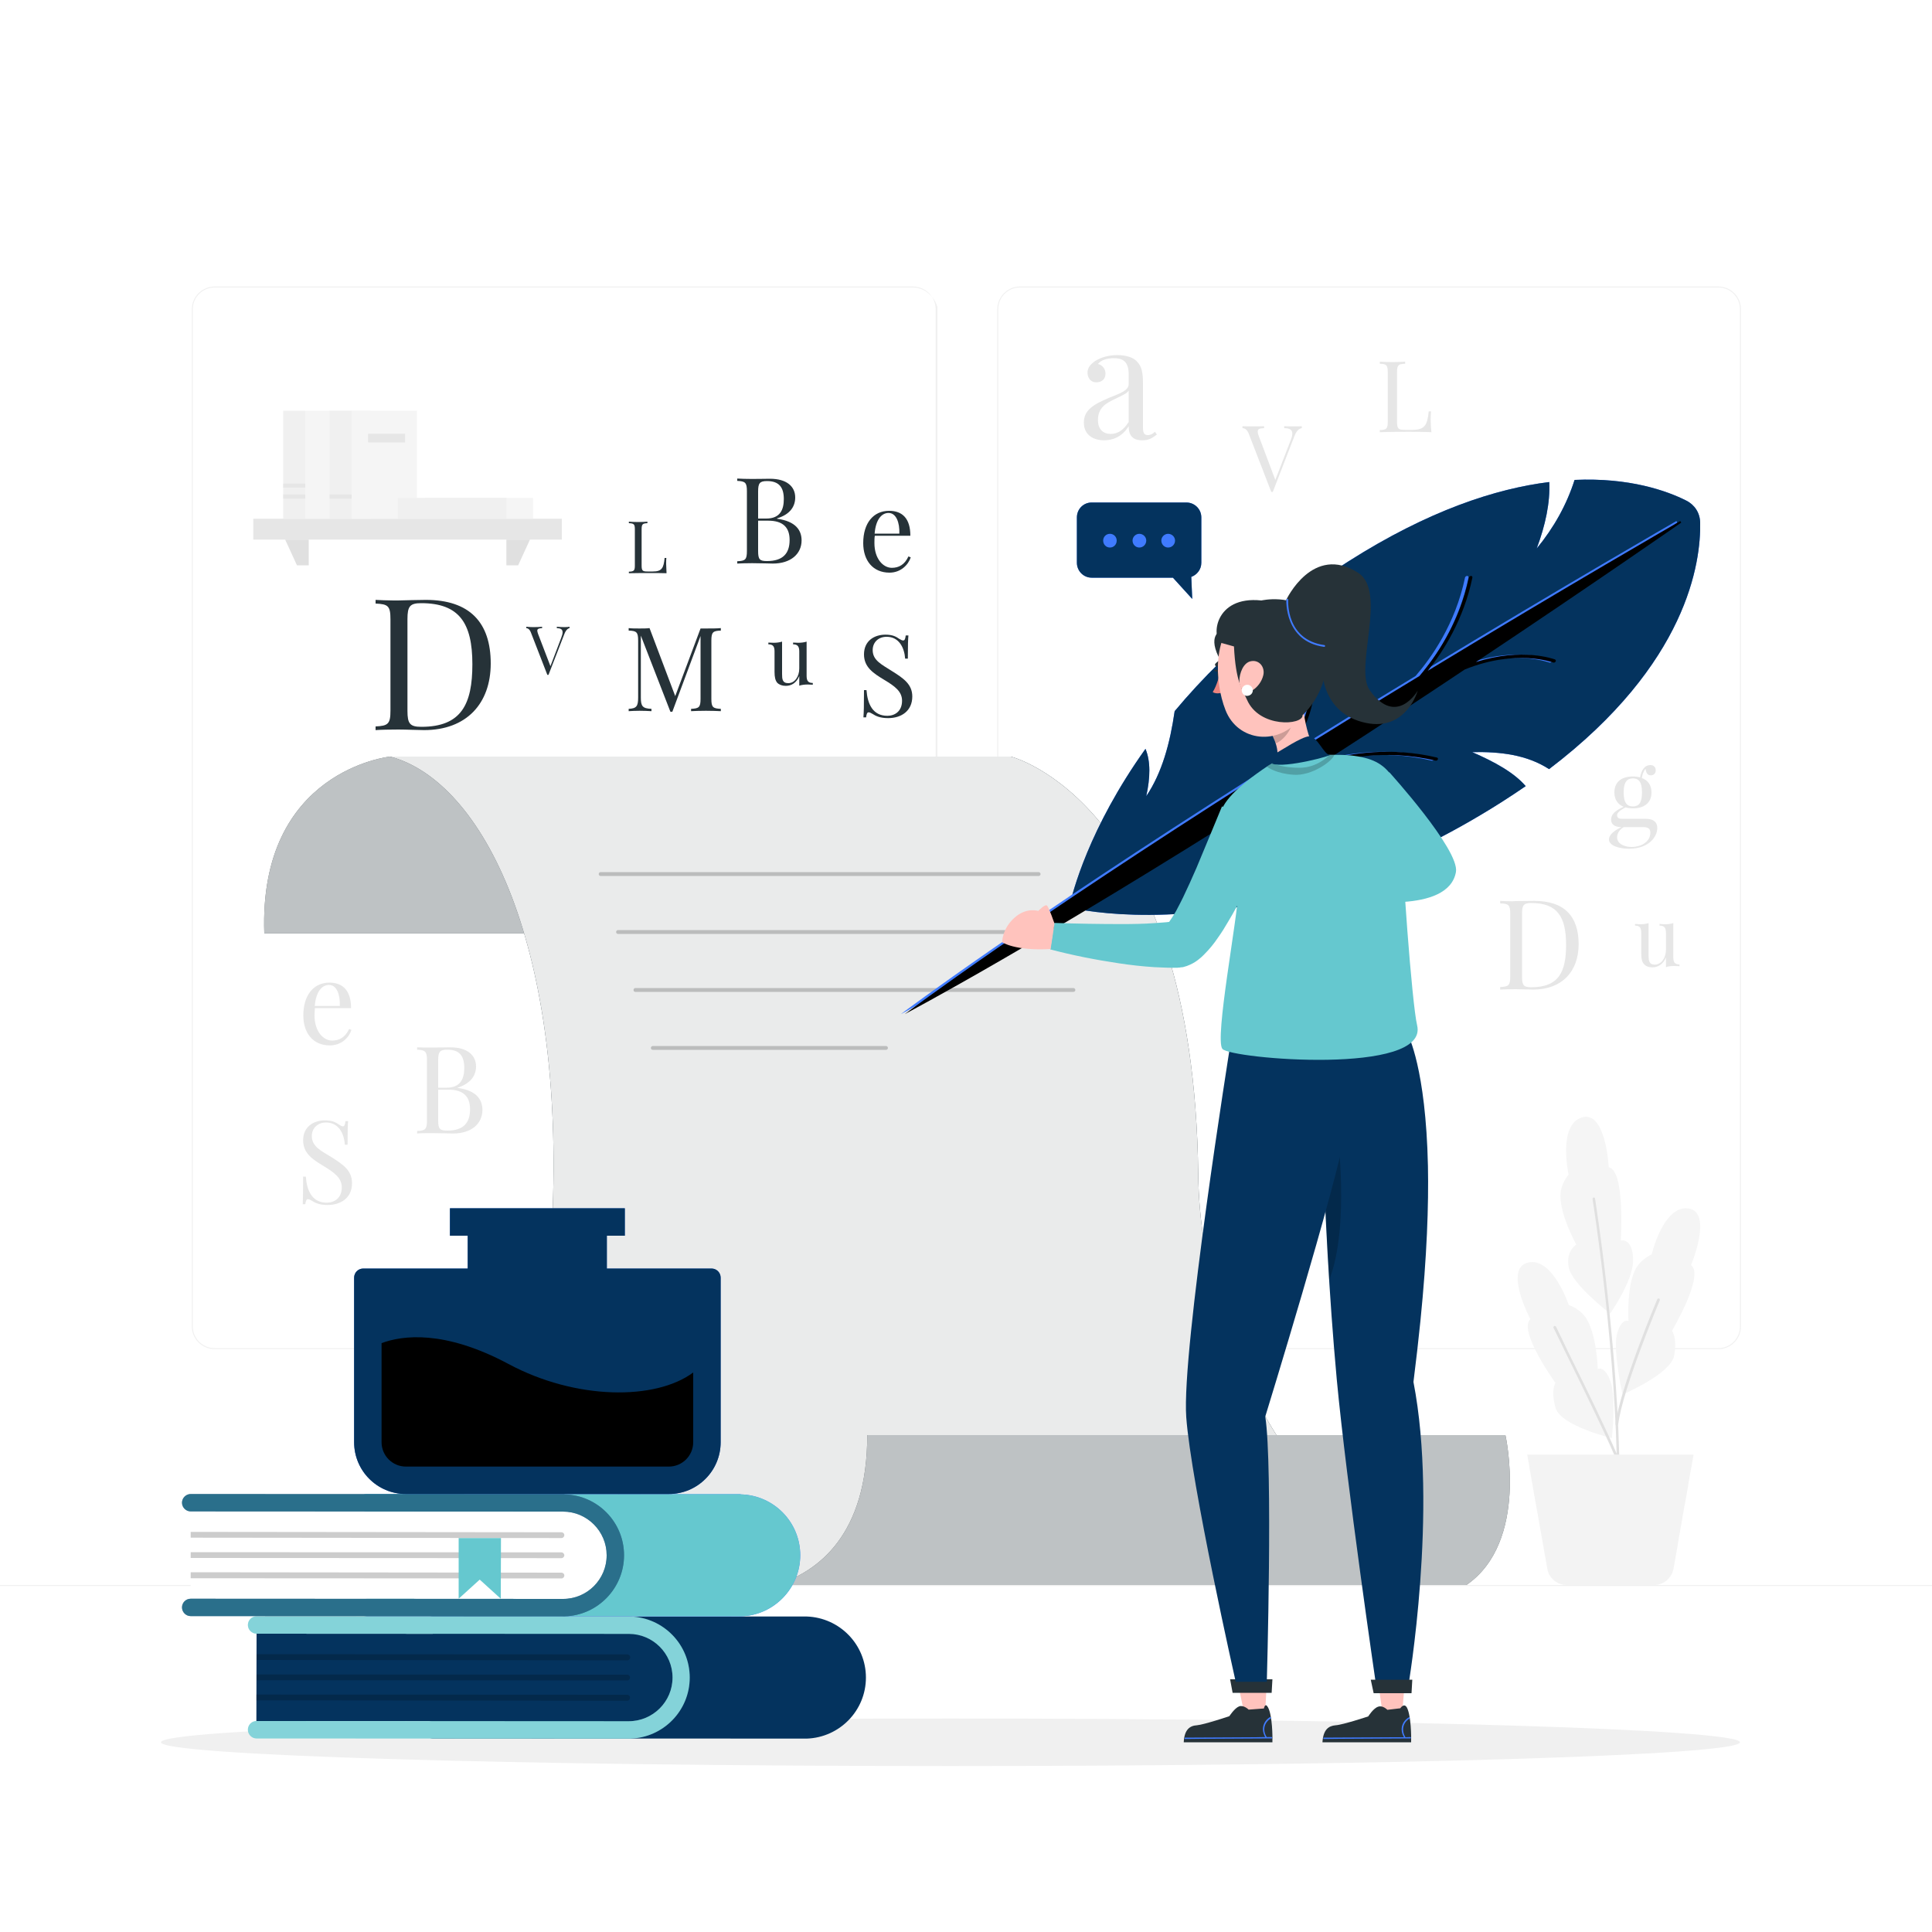 <svg xmlns="http://www.w3.org/2000/svg" viewBox="0 0 1000 1000" width="1000" height="1000"><style>.a{fill:#f0f0f0}.b{fill:#e6e6e6}.c{fill:#e0e0e0}.d{fill:#f5f5f5}.e{fill:#407bff}.f{opacity:.9;fill:#fff}.g{fill:#263238}.h{opacity:.7;fill:#fff}.i{fill:#fff}.j{opacity:.2}.k{fill:#04335e}.l{fill:#65c8cf}.m{fill:#275ebf}.n{opacity:.1;fill:#04335e}.o{fill:#ffc3bd}.p{fill:#ed847e}</style><path fill-rule="evenodd" class="a" d="m889.4 698.3h-361.5c-6.4 0-11.7-5.3-11.7-11.7v-526.6c0-6.4 5.3-11.7 11.7-11.7h361.5c6.5 0 11.7 5.3 11.7 11.7v526.6c0 6.4-5.2 11.7-11.7 11.7zm-361.5-549.5c-6.2 0-11.2 5-11.2 11.2v526.6c0 6.2 5 11.2 11.2 11.2h361.5c6.2 0 11.2-5 11.2-11.2v-526.6c0-6.2-5-11.2-11.2-11.2z"></path><path fill-rule="evenodd" class="a" d="m472.6 698.3h-361.5c-6.5 0-11.8-5.3-11.8-11.7v-526.6c0-6.4 5.3-11.7 11.8-11.7h361.5c4.1 0 7.8 2.2 9.9 5.5-2.4-2.9-5.9-5-9.9-5h-361.5c-6.2 0-11.3 5-11.3 11.2v526.6c0 6.2 5.1 11.2 11.3 11.2h361.5c4.8 0 8.9-3.1 11.2-7.9-1.4 4.8-5.9 8.4-11.2 8.4zm11.7-538.3v526.6q0 1.7-0.5 3.3 1-2.1 1.4-4.4v-526.6c-0.5-1.8-1.4-3.6-2.7-5.1 1.1 1.8 1.8 3.9 1.8 6.2z"></path><path class="a" d="m1000 820.9h-1000v-0.5h1000z"></path><path fill-rule="evenodd" class="b" d="m851.7 423.8c3.3 0 6.1 1.1 6.1 4.8 0 4.6-4.5 10.7-14.6 10.7-5.2 0-10.4-1.6-10.4-4.8 0-2.6 3.2-4.9 6.5-6.4h-0.2c-1.8 0-5.2-0.5-5.2-3.9 0-2.3 1.5-4.4 6.5-6.6-2.9-1.2-4.8-3.6-4.8-7.4 0-5.8 4.1-8.3 9.6-8.3q2 0 3.7 0.5c0.3-2 1-3.6 1.8-4.6 0.8-1.1 2-1.8 3.6-1.8 1.8 0 2.7 1.2 2.7 2.8 0 1.4-1 2.5-2.5 2.5-1.9 0-2.4-1.3-2.8-3.3q-0.7 0.7-1.4 2.5c-0.1 0.6-0.4 1.3-0.5 2.2 3 1.1 5 3.5 5 7.5 0 5.7-4.2 8.2-9.6 8.2q-2.1 0-3.9-0.5c-2.3 1.3-4.3 2.5-4.3 4.1 0 1.2 0.7 1.8 2.5 1.8zm2.5 7.2c0-1.9-0.8-2.9-4-2.9h-9.7c-2.3 1.2-3.5 3.4-3.5 5.3 0 3.5 4.1 5 7.6 5 4.4 0 9.6-2.4 9.6-7.4zm-13.8-20.8c0 5.5 1.9 7.2 4.8 7.2 2.9 0 4.7-1.7 4.7-7.2 0-5.6-1.8-7.3-4.7-7.3-2.9 0-4.8 1.7-4.8 7.3z"></path><path class="b" d="m866.1 495.5c0 2.5 0.7 3.7 3.2 3.7v0.9q-1.4-0.1-2.6-0.1c-1.7 0-3.2 0.1-4.4 0.6v-5c-1.5 3.6-4.3 5.1-7 5.1-2 0-3.4-0.6-4.4-1.7-1-1.1-1.4-2.8-1.4-5.5v-10.6c0-2.6-0.7-3.8-3.2-3.8v-0.9q1.3 0.2 2.6 0.2c1.7 0 3.2-0.2 4.4-0.6v16.6c0 2.7 0.2 4.9 3.2 4.9 3.3 0 5.8-3.4 5.8-7.7v-8.7c0-2.6-0.8-3.8-3.3-3.8v-0.9q1.4 0.2 2.7 0.2c1.6 0 3.1-0.2 4.4-0.6z"></path><path fill-rule="evenodd" class="b" d="m817.1 488.7c0 14.1-8.6 23.5-23.5 23.5-1.9 0-6.3-0.2-9.1-0.2-3 0-6.2 0.1-8 0.2v-1.3c4.4-0.2 5.2-0.9 5.2-5.6v-32.2c0-4.7-0.8-5.4-5.2-5.5v-1.3c1.5 0.1 3.9 0.2 6.3 0.2 0.6 0 1.1-0.1 1.6-0.1 3 0 7.3-0.1 9.8-0.1 15.4 0 22.9 7.9 22.9 22.4zm-29.3-15.7v32.4c0 4.6 0.8 5.6 4.8 5.6 14.2 0 18-7.9 18-22 0-14.6-4.6-21.6-18-21.6-4 0-4.8 1.1-4.8 5.6z"></path><path class="b" d="m727.3 188.3c-3.5 0.1-4.2 0.6-4.2 4.4v25.5c0 3.8 0.7 4.3 4.2 4.3h3.7c6.5 0 7.8-2.5 8.5-9.6h1.2c-0.1 1.1-0.2 2.5-0.2 4.2 0 1.3 0.1 4 0.4 6.6-3.5-0.2-8.4-0.2-11.8-0.2-3.1 0-9.9 0-14.9 0.2v-1.1c3.4-0.1 4.1-0.6 4.1-4.4v-25.5c0-3.8-0.7-4.3-4.1-4.4v-1.1c1.4 0.1 3.9 0.2 6.5 0.2 2.4 0 5-0.1 6.6-0.2z"></path><path class="b" d="m673.8 220.6v1c-1.3 0.2-2.7 1.2-3.8 4.1l-11.2 28.9h-0.4c-0.1 0-0.2 0-0.4 0l-11.6-30c-0.9-2.4-2.3-3-3.3-3v-1c1.3 0.1 3.3 0.1 5.1 0.1 2.5 0 4.8 0 6.1-0.1v1c-2.3 0.1-3.3 0.4-3.3 1.7 0 0.6 0.1 1.3 0.5 2.3l8.6 22.8 7.8-20.1q1-2.4 1-3.9c0-2-1.5-2.8-4.2-2.8v-1c1.8 0.1 3.8 0.1 5.5 0.1 1.6 0 2.6 0 3.6-0.1z"></path><path fill-rule="evenodd" class="b" d="m588.3 186.9c2.6 2.6 3.3 5.7 3.3 11.5v22.9c0 2.7 0.6 3.9 2.5 3.9 1.5 0 2.6-0.7 3.7-1.7l1 1.4c-2.3 1.8-4.1 3-7.6 3-5.7 0-7-3.4-7-7.3-3.6 5.9-8.8 7.3-12.7 7.3-5.5 0-10.5-2.7-10.5-9.2 0-6.5 5-9.4 13.3-12.9 5.5-2.2 9.9-3.7 9.9-7v-5.1c0-6.9-3.4-8.3-7.7-8.3-2.8 0-6.3 0.6-8.2 3 2.1 0.5 3.9 2.3 3.9 5 0 2.8-1.9 4.5-4.8 4.5-2.8 0-4.5-2.2-4.5-5.1 0-2.5 1.6-4.3 3.9-5.9 2.3-1.5 6.2-3.1 11.5-3.1 4.6 0 8.1 1.2 10 3.1zm-4.1 15.3c-0.9 1.4-2.7 2.2-7.9 4.7-3.7 1.8-8 4.1-8 10.5 0 4.9 2.8 7.2 6.6 7.2 3.3 0 6.5-1.7 9.3-6.2z"></path><path fill-rule="evenodd" class="b" d="m236.8 563.1c10 1.3 12.9 6.2 12.9 11.4 0 7.1-5.7 12.2-15.2 12.2-1.9 0-5.6-0.2-10.8-0.2-3 0-6.1 0-7.8 0.2v-1.3c4.2-0.2 5.1-0.8 5.1-5.4v-31.3c0-4.5-0.9-5.2-5.1-5.4v-1.2c1.7 0.1 4.9 0.1 7.7 0.1 3.9 0 8-0.1 9.5-0.1 8.8 0 13.3 4.1 13.3 9.9 0 4.5-2.6 8.8-9.6 11zm-10-14.4v14.3h4.3c7.4 0 9.2-4.8 9.2-10.3 0-6.2-2.5-9.4-8.8-9.4-3.8 0-4.7 1.1-4.7 5.4zm16.5 25.5c0-6.4-3.2-10.2-11.2-10.2h-5.3v16c0 4.4 0.9 5.2 4.8 5.2 8.2 0 11.7-4 11.7-11z"></path><path class="b" d="m175.5 582.1c0.9 0.6 1.5 0.9 2 0.9 0.8 0 1.1-1 1.3-2.7h1.4c-0.2 2.1-0.3 4.7-0.3 12.2h-1.4c-0.4-5.7-3.1-11.5-9.8-11.5-4.2 0-7.3 2.9-7.3 7 0 5.4 4.7 7.6 10.1 10.9 6.2 3.9 10.7 7 10.7 13.5 0 7.6-5.7 11.3-12.7 11.3-4.2 0-6.4-1.1-8.1-2.2-1-0.6-1.6-0.8-2.1-0.8-0.7 0-1 0.9-1.3 2.6h-1.3c0.1-2.5 0.2-5.9 0.2-14.3h1.4c0.5 7.2 3.2 13.5 10.8 13.5 3.9 0 7.8-2.3 7.8-7.9 0-4.9-3.8-7.6-9.3-11-5.7-3.4-10.7-6.6-10.7-13.4 0-7 5.4-10.3 11.3-10.3 3.9 0 5.7 1.1 7.3 2.2z"></path><path fill-rule="evenodd" class="b" d="m181.9 533.1c-1.3 4-5.2 8-11.2 8-8.6 0-13.7-6.3-13.7-15.5 0-10.5 5.3-17 13.5-17 7 0 11.2 4.2 11.2 13.2h-18.7c-0.1 1.1-0.2 2.5-0.2 3.8 0 8.2 4.5 13 9.1 13 3.6 0 6.7-1.5 8.8-6zm-19-12.4h13c0.2-5.9-1.6-10.9-5.6-10.9-3.6 0-6.7 3.3-7.4 10.9z"></path><path class="b" d="m290.8 279.3h-159.7v-10.8h159.7z"></path><path class="c" d="m147.6 279.3l6.1 13.3h6.1v-13.3z"></path><path class="c" d="m274.3 279.3l-6.1 13.3h-6.1v-13.3z"></path><path class="a" d="m158 268.5h-11.4v-55.9h11.4z"></path><path class="b" d="m158 258.1h-11.4v-2.2h11.4z"></path><path class="b" d="m158 252.4h-11.4v-2.1h11.4z"></path><path class="d" d="m191.8 268.5h-33.8v-55.9h33.8z"></path><path class="a" d="m182 268.5h-11.4v-55.9h11.4z"></path><path class="b" d="m182 258.1h-11.4v-2.2h11.4z"></path><path class="d" d="m215.8 268.5h-33.8v-55.9h33.8z"></path><path class="b" d="m209.7 229h-19.2v-4.5h19.2z"></path><path class="d" d="m275.9 268.5h-56.2v-10.8h56.2z"></path><path class="a" d="m262.1 268.5h-56.2v-10.8h56.2z"></path><g style="opacity:.8"><path class="a" d="m790.5 752.9l1.1 6.3 0.2 1.3 3.1 17.8 0.3 1.5 5.7 32.2q0.1 0.8 0.4 1.5 0.2 0.8 0.6 1.5c1.7 3.2 5.1 5.4 8.9 5.4h45.4c4.9 0 9.1-3.6 10-8.4l2.2-12.4 0.2-1.4 3.2-18.3 0.5-2.5 1.4-7.9 0.2-1.5 2.7-15.1z"></path></g><path class="d" d="m833.4 679.9c0 0 12-17 11.9-27.6-0.1-11.9-6.4-10.2-6.4-10.2 0 0 2.4-36.2-6.2-37.9 0 0-1.5-29.8-14-25.8-12.5 4-6.8 29.6-6.8 29.6 0 0-3.5 3.9-4.1 9.1-1.3 10.2 8.1 27.1 8.1 27.1 0 0-5.6 3.2-3.9 11.9 1.8 8.8 21.4 23.8 21.4 23.8z"></path><path class="d" d="m834.3 744.4c0 0-26.5-6.4-29.1-15.6-2.7-9.2-0.1-13-0.1-13 0 0-19.5-27-13-33 0 0-13.9-26.3-1.2-29.3 12.8-3 21.1 22 21.1 22 0 0 4.9 1.5 8.2 5.7 6.3 8.1 6.8 27.4 6.8 27.4 0 0 3.6-2 6.6 6.4 3 8.4 0.7 29.4 0.7 29.4z"></path><path class="d" d="m839.8 721.8c0 0 24.9-10.6 26.7-20 1.8-9.4-1.1-13-1.1-13 0 0 17-28.6 9.9-34 0 0 11.5-27.5-1.4-29.3-13-1.8-19 23.8-19 23.8 0 0-4.8 2-7.7 6.5-5.5 8.6-4.3 27.9-4.3 27.9 0 0-3.8-1.7-6 7-2.1 8.6 2.9 31.1 2.9 31.1z"></path><path class="c" d="m838.1 752.9c-1.7-64.4-12.4-131.8-12.5-132.5 0-0.4-0.4-0.6-0.8-0.6-0.3 0.1-0.6 0.5-0.5 0.8 0.1 0.7 10.8 68 12.5 132.3z"></path><path class="c" d="m836.9 737.7q-0.1 0-0.1 0c-0.4 0-0.7-0.4-0.6-0.7 2.3-18.6 21.4-64.1 21.6-64.5 0.2-0.4 0.6-0.5 0.9-0.4 0.4 0.1 0.5 0.5 0.4 0.9-0.2 0.5-19.2 45.7-21.5 64.1-0.1 0.4-0.4 0.6-0.7 0.6z"></path><path class="c" d="m837 752.9c-6.2-14.3-15.8-33.9-25.2-52.9-2.1-4.5-4.3-8.9-6.4-13.3-0.2-0.3-0.6-0.5-1-0.3-0.3 0.2-0.4 0.6-0.3 0.9 2.2 4.4 4.3 8.8 6.5 13.3 9.2 18.7 18.7 38.1 24.9 52.3z"></path><g style="display:none"><path class="e" d="m673.4 692.1c72.4-21 172.3-112.7 177.4-193.4 3.5-55.2-8.6-96.8-55.5-134.8-120.3-97.4-238.9 78.3-371.9-47.9-154.2-146.2-307.1-44.4-260.9 123.6 47.1 171.1 261.9 324.3 510.9 252.5z"></path><path class="f" d="m673.4 692.1c72.4-21 172.3-112.7 177.4-193.4 3.5-55.2-8.6-96.8-55.5-134.8-120.3-97.4-238.9 78.3-371.9-47.9-154.2-146.2-307.1-44.4-260.9 123.6 47.1 171.1 261.9 324.3 510.9 252.5z"></path></g><path class="a" d="m900.6 901.8c0 6.8-182.9 12.3-408.6 12.3-225.7 0-408.7-5.5-408.7-12.3 0-6.8 183-12.3 408.7-12.3 225.7 0 408.6 5.5 408.6 12.3z"></path><path class="g" d="m201.9 391.6c0 0-68.1 7-65.1 91.5h165.6c0 0-44-81.7-100.5-91.5z"></path><path class="h" d="m201.9 391.6c0 0-68.1 7-65.1 91.5h165.6c0 0-44-81.7-100.5-91.5z"></path><path class="g" d="m750.6 820.4h-349c0 0-126-12.9-116.2-180.3 8.8-150.2-35.6-235.9-83.5-248.5h321.3c0 0 94.7 23.4 97 216.2 0.6 49.3 16.6 97 40.5 135 24.5 39.1 57.2 67.9 89.9 77.6z"></path><g style="opacity:.9"><path class="i" d="m750.6 820.4h-349c0 0-126-12.9-116.2-180.3 8.8-150.2-35.6-235.9-83.5-248.5h321.3c0 0 94.7 23.4 97 216.2 0.6 49.3 16.6 97 40.5 135 24.5 39.1 57.2 67.9 89.9 77.6z"></path></g><g style="opacity:.2"><path d="m537.6 453.4h-226.7c-0.6 0-1-0.4-1-1 0-0.5 0.4-1 1-1h226.7c0.5 0 1 0.5 1 1 0 0.6-0.5 1-1 1z"></path></g><g style="opacity:.2"><path d="m546.6 483.4h-226.7c-0.6 0-1-0.4-1-1 0-0.5 0.4-1 1-1h226.7c0.5 0 1 0.5 1 1 0 0.6-0.5 1-1 1z"></path></g><g style="opacity:.2"><path d="m555.6 513.4h-226.7c-0.6 0-1-0.4-1-1 0-0.5 0.4-1 1-1h226.7c0.5 0 1 0.5 1 1 0 0.6-0.5 1-1 1z"></path></g><path class="j" d="m458.6 543.4h-120.7c-0.6 0-1-0.4-1-1 0-0.5 0.4-1 1-1h120.7c0.5 0 1 0.5 1 1 0 0.6-0.5 1-1 1z"></path><path class="g" d="m759 820.4h-357.4c22.1-6.9 47.3-26.1 47.3-77.6h330.3c0 0 12.4 55.2-20.2 77.6z"></path><path class="h" d="m759 820.4h-357.4c22.1-6.9 47.3-26.1 47.3-77.6h330.3c0 0 12.4 55.2-20.2 77.6z"></path><path class="k" d="m224 845.6c-2.5 0-4.5-2.1-4.5-4.5 0-2.5 2-4.5 4.5-4.5l193.2 0.1q0.2 0 0.4 0c17 0.6 30.6 14.5 30.6 31.6 0 17.1-13.6 31-30.6 31.6q-0.2 0-0.5 0h-0.5q0 0 0 0l-192.7-0.1c-2.4 0-4.4-2.1-4.4-4.5 0-2.5 2-4.5 4.4-4.5z"></path><path class="k" d="m327.1 890.9l-194.4-0.1 0.1-45.2 194.3 0.1c8.4 0 16.1 4.7 20 12.2 3.4 6.5 3.4 14.3 0 20.8-3.9 7.5-11.6 12.2-20 12.2z"></path><path class="l" d="m357 868.3c0-17.1-13.6-31-30.6-31.6q-0.2 0-0.4 0l-193.2-0.1c-2.5 0-4.5 2-4.5 4.5 0 2.4 2 4.5 4.5 4.5l192.7 0.1c12.4 0 22.6 10.1 22.6 22.6 0 12.5-10.2 22.6-22.7 22.6l-192.7-0.1c-2.4 0-4.4 2-4.4 4.5 0 2.4 2 4.5 4.4 4.5l192.7 0.1q0 0 0 0h0.5q0.3 0 0.5 0c17-0.6 30.6-14.5 30.6-31.6z"></path><g style="opacity:.2"><path class="i" d="m357 868.3c0-17.1-13.6-31-30.6-31.6q-0.2 0-0.4 0l-193.2-0.1c-2.5 0-4.5 2-4.5 4.5 0 2.4 2 4.5 4.5 4.5l192.7 0.1c12.4 0 22.6 10.1 22.6 22.6 0 12.5-10.2 22.6-22.7 22.6l-192.7-0.1c-2.4 0-4.4 2-4.4 4.5 0 2.4 2 4.5 4.4 4.5l192.7 0.1q0 0 0 0h0.5q0.3 0 0.5 0c17-0.6 30.6-14.5 30.6-31.6z"></path></g><path class="j" d="m132.8 859.2l191.8 0.2c0.9 0 1.6-0.7 1.6-1.6 0-0.8-0.7-1.5-1.6-1.5l-191.8-0.1z"></path><path class="j" d="m132.8 869.7l191.8 0.1c0.9 0 1.5-0.7 1.5-1.5 0-0.8-0.6-1.5-1.5-1.5l-191.8-0.1z"></path><path class="j" d="m132.7 880.1l191.9 0.2c0.9 0 1.5-0.7 1.5-1.6 0-0.8-0.6-1.5-1.5-1.5l-191.9-0.1z"></path><path class="e" d="m189.9 782.3c-2.4 0-4.5-2-4.5-4.5 0-2.5 2.1-4.5 4.5-4.5l193.2 0.1q0.3 0 0.5 0.1c17 0.5 30.6 14.4 30.6 31.5 0 17.1-13.7 31.1-30.6 31.6q-0.3 0-0.5 0h-0.5q0 0 0 0l-192.7-0.1c-2.5 0-4.5-2.1-4.5-4.5 0-2.5 2-4.5 4.5-4.5z"></path><filter id="f0"></filter><g filter="url(#f0)"><path class="l" d="m189.9 782.3c-2.4 0-4.5-2-4.5-4.5 0-2.5 2.1-4.5 4.5-4.5l193.2 0.1q0.3 0 0.5 0.1c17 0.5 30.6 14.4 30.6 31.5 0 17.1-13.7 31.1-30.6 31.6q-0.3 0-0.5 0h-0.5q0 0 0 0l-192.7-0.1c-2.5 0-4.5-2.1-4.5-4.5 0-2.5 2-4.5 4.5-4.5z"></path></g><path class="i" d="m293 827.6l-194.3-0.1v-45.2l194.3 0.1c8.5 0 16.2 4.7 20.1 12.2 3.4 6.5 3.4 14.3 0 20.9-3.9 7.4-11.7 12.1-20.1 12.1z"></path><path class="k" d="m323 805c0-17.1-13.6-31-30.6-31.5q-0.2-0.1-0.5-0.1l-193.2-0.1c-2.4 0-4.5 2-4.5 4.5 0 2.5 2.1 4.5 4.5 4.5l192.7 0.1c12.5 0 22.6 10.2 22.6 22.6 0 12.5-10.1 22.6-22.6 22.6l-192.7-0.1c-2.5 0-4.5 2-4.5 4.5 0 2.4 2 4.5 4.5 4.5l192.7 0.1q0 0 0 0h0.5q0.2 0 0.5 0c16.9-0.5 30.6-14.5 30.6-31.6z"></path><g style="opacity:.4"><path class="l" d="m323 805c0-17.1-13.6-31-30.6-31.5q-0.2-0.1-0.5-0.1l-193.2-0.1c-2.4 0-4.5 2-4.5 4.5 0 2.5 2.1 4.5 4.5 4.5l192.7 0.1c12.5 0 22.6 10.2 22.6 22.6 0 12.5-10.1 22.6-22.6 22.6l-192.7-0.1c-2.5 0-4.5 2-4.5 4.5 0 2.4 2 4.5 4.5 4.5l192.7 0.1q0 0 0 0h0.5q0.2 0 0.5 0c16.9-0.5 30.6-14.5 30.6-31.6z"></path></g><g style="opacity:.2"><path d="m98.7 795.9l191.9 0.2c0.8 0 1.5-0.7 1.5-1.5 0-0.9-0.7-1.5-1.5-1.5l-191.9-0.2z"></path><path d="m98.7 806.4l191.9 0.1c0.8 0 1.5-0.7 1.5-1.5 0-0.8-0.7-1.5-1.5-1.5l-191.9-0.1z"></path><path d="m98.7 816.9l191.9 0.1c0.8 0 1.5-0.7 1.5-1.5 0-0.9-0.7-1.5-1.5-1.5l-191.9-0.2z"></path></g><path class="l" d="m259.3 796.1l-0.1 31.4-10.9-9.9-10.9 9.9v-31.4h10.9z"></path><path class="m" d="m373 661.3v85.2c0 14.8-12 26.8-26.8 26.8h-136.1c-14.8 0-26.8-12-26.8-26.8v-85.2c0-2.6 2.1-4.7 4.7-4.7h54.1v-17h-9.2v-14.2h90.5v14.2h-9.3v17h54.2c2.6 0 4.7 2.1 4.7 4.7z"></path><filter id="f1"></filter><g filter="url(#f1)"><path class="k" d="m373 661.3v85.2c0 14.8-12 26.8-26.8 26.8h-136.1c-14.8 0-26.8-12-26.8-26.8v-85.2c0-2.6 2.1-4.7 4.7-4.7h54.1v-17h-9.2v-14.2h90.5v14.2h-9.3v17h54.2c2.6 0 4.7 2.1 4.7 4.7z"></path></g><path class="n" d="m359.1 676.5v70c0 7.1-5.8 13-12.9 13h-136.1c-7.1 0-12.9-5.9-12.9-13v-70h57.9v-25.6h46.1v25.6z"></path><path d="m358.8 710.4v36.1c0 7-5.7 12.6-12.6 12.6h-136.1c-6.9 0-12.6-5.6-12.6-12.6v-51.3c10.7-4 32.4-7 65.7 10.8 34.9 18.7 76.1 18.9 95.6 4.4z"></path><path class="e" d="m621.8 267.8v23.5c0 3.4-2.2 6.2-5.2 7.3l0.5 11.4-10-11h-42.1c-4.2 0-7.6-3.5-7.6-7.7v-23.5c0-4.3 3.4-7.7 7.6-7.7h49.1c4.2 0 7.7 3.4 7.7 7.7z"></path><path class="k" d="m621.8 267.8v23.5c0 3.4-2.2 6.2-5.2 7.3l0.5 11.4-10-11h-42.1c-4.2 0-7.6-3.5-7.6-7.7v-23.5c0-4.3 3.4-7.7 7.6-7.7h49.1c4.2 0 7.7 3.4 7.7 7.7z"></path><filter id="f2"></filter><g filter="url(#f2)"><path class="e" d="m578 279.8c0 2-1.5 3.6-3.5 3.6-2 0-3.5-1.6-3.5-3.6 0-1.9 1.5-3.5 3.5-3.5 2 0 3.5 1.6 3.5 3.5z"></path><path class="e" d="m608.2 279.8c0 2-1.6 3.6-3.6 3.6-1.9 0-3.5-1.6-3.5-3.6 0-1.9 1.6-3.5 3.5-3.5 2 0 3.6 1.6 3.6 3.5z"></path><path class="e" d="m593.3 279.8c0 2-1.6 3.6-3.6 3.6-1.9 0-3.5-1.6-3.5-3.6 0-1.9 1.6-3.5 3.5-3.5 2 0 3.6 1.6 3.6 3.5z"></path></g><path class="e" d="m701.1 453.2c-13.2-4-26.5-6.4-40.1-4.7 9.9 2.5 17.8 5.9 22.1 10.8-70.7 22-120.5 12.5-129.7 10.4 1.6-7.5 10.1-40.9 39.5-82.1 2.7 6.5 2.5 14.9 0.4 24.5 8.1-12 12.3-27.3 14.7-44 14-16.8 31.6-34.4 53.5-51.8 2 8 2.2 16.8 0.5 26.4 6.5-10.1 9.9-22.4 11.9-35.8 7.5-5.5 15.5-10.9 24-16.3 41.5-26.4 76.4-37.7 104-41.1 0.5 10.7-2 22.3-6.5 34.4q13.5-16.4 19.6-35.5c28.4-1.3 47.9 5.7 57.8 10.7 4.4 2.2 7.1 6.4 7.2 11.4 0.4 20.4-6.4 73-78.2 127.6-11.4-7.4-25.1-9.1-39.8-8.8 11.5 5 21.6 10.5 27.7 17.6q-6.1 4.2-12.7 8.4c-26.8 17-52.4 29.2-75.9 37.9z"></path><path class="k" d="m701.1 453.2c-13.2-4-26.5-6.4-40.1-4.7 9.9 2.5 17.8 5.9 22.1 10.8-70.7 22-120.5 12.5-129.7 10.4 1.6-7.5 10.1-40.9 39.5-82.1 2.7 6.5 2.5 14.9 0.4 24.5 8.1-12 12.3-27.3 14.7-44 14-16.8 31.6-34.4 53.5-51.8 2 8 2.2 16.8 0.5 26.4 6.5-10.1 9.9-22.4 11.9-35.8 7.5-5.5 15.5-10.9 24-16.3 41.5-26.4 76.4-37.7 104-41.1 0.5 10.7-2 22.3-6.5 34.4q13.5-16.4 19.6-35.5c28.4-1.3 47.9 5.7 57.8 10.7 4.4 2.2 7.1 6.4 7.2 11.4 0.4 20.4-6.4 73-78.2 127.6-11.4-7.4-25.1-9.1-39.8-8.8 11.5 5 21.6 10.5 27.7 17.6q-6.1 4.2-12.7 8.4c-26.8 17-52.4 29.2-75.9 37.9z"></path><path class="e" d="m803.2 342.4c-0.3 0.5-0.9 0.7-1.3 0.5-0.2 0-18.9-7.2-45.7 3.6-22.3 14.9-46.5 30.8-71.2 46.7 12.4-3.3 33.3-6.7 56.7-1.1 0.5 0.1 0.7 0.5 0.5 1-0.2 0.5-0.7 0.7-1.2 0.6-26.7-6.4-50.1-0.8-60.9 2.7q0 0 0 0c-8.2 5.3-16.5 10.6-24.7 15.8-122 77.4-187.1 111.6-189.1 112.7 1.9-1.5 63.6-47.6 182.5-123q4.4-2.8 8.8-5.6c17-18.1 18.3-35.2 18.3-35.4 0.1-0.5 0.5-0.9 1-0.9 0.5-0.1 0.9 0.2 0.9 0.7 0 0.2-1.2 15.4-15.3 32.5 23.7-14.9 47.6-29.6 70.2-43.3 8.1-9.4 20.6-26.9 25.6-51 0.1-0.4 0.6-0.8 1.1-0.8 0.5 0 0.8 0.4 0.7 0.9-4.5 21.6-15 38.1-23.1 48.2 72.1-43.8 130.7-77.5 130.7-77.5l0.5 0.8c0 0-45.5 31.7-106.3 72.2 24.2-7.8 40.7-1.4 40.9-1.4 0.5 0.2 0.6 0.7 0.4 1.1z"></path><filter id="f3"></filter><g filter="url(#f3)"><path d="m805.2 342.4c-0.3 0.5-0.9 0.7-1.3 0.5-0.2 0-18.9-7.2-45.7 3.6-22.3 14.9-46.5 30.8-71.2 46.7 12.4-3.3 33.3-6.7 56.7-1.1 0.5 0.1 0.7 0.5 0.5 1-0.2 0.5-0.7 0.7-1.2 0.6-26.7-6.4-50.1-0.8-60.9 2.7q0 0 0 0c-8.2 5.3-16.5 10.6-24.7 15.8-122 77.4-187.1 111.6-189.1 112.7 1.9-1.5 63.6-47.6 182.5-123q4.4-2.8 8.8-5.6c17-18.1 18.3-35.2 18.3-35.4 0.1-0.5 0.5-0.9 1-0.9 0.5-0.1 0.9 0.2 0.9 0.7 0 0.2-1.2 15.4-15.3 32.5 23.7-14.9 47.6-29.6 70.2-43.3 8.1-9.4 20.6-26.9 25.6-51 0.1-0.4 0.6-0.8 1.1-0.8 0.5 0 0.8 0.4 0.7 0.9-4.5 21.6-15 38.1-23.1 48.2 72.1-43.8 130.7-77.5 130.7-77.5l0.5 0.8c0 0-45.5 31.7-106.3 72.2 24.2-7.8 40.7-1.4 40.9-1.4 0.5 0.2 0.6 0.7 0.4 1.1z"></path></g><path class="o" d="m727.4 867.5l-1.7 20h-10l-2.8-20z"></path><path class="g" d="m684.5 901.8c0.4-6.6 3.2-8.5 6.8-8.8 3.7-0.2 16.9-4.6 16.9-4.6 0 0 2.6-4.2 5.1-5 2.4-0.9 4.8 1.6 4.8 1.6l6.7-0.8c0 0 1.9-3 3.4-0.4 2.2 4.1 2.3 15.3 2.2 18z"></path><path class="e" d="m685.3 900.1q4.2-0.1 8.3-0.1 18.2-0.1 36.4-0.2c0.5 0 0.4-0.7-0.1-0.7q-1.2 0.1-2.4 0.1 0-0.1-0.1-0.1c-2.3-3.8-1-7.7 2.2-9.6 0.4-0.2-0.1-0.8-0.4-0.6-3.5 2.1-4.9 6.2-2.5 10.3q-2.5 0-5.1 0-18.2 0.1-36.4 0.2c-0.5 0-0.3 0.7 0.1 0.7z"></path><path class="k" d="m739.1 603.5c0.4 20.3-0.5 46.5-3.9 80.3q-1.5 14.8-3.6 31.5c12.9 66.3-2.7 157.6-2.7 157.6l-16.6-0.3c0 0-15.3-104.2-20.4-158.7-8.2-89.3-8.2-174.4-8.2-174.4l45.1-3.8c0 0 9.2 17.1 10.3 67.8z"></path><path class="j" d="m688 662.5c10.9-28.1 4.1-77.5 4.1-77.5l-6.1 40.5z"></path><path class="g" d="m711 876.4l-1.5-7h21.5l-0.4 7z"></path><path class="o" d="m655.7 870.5l-0.9 16.9h-10.7l-3.4-16.6z"></path><path class="g" d="m612.7 901.8c0.3-6.6 3.2-8.6 6.8-8.8 3.7-0.3 16.8-4.7 16.8-4.7 0 0 2.7-4.2 5.1-5.1 2.4-0.8 4.9 1.7 4.9 1.7l7.9-0.6c0 0 0.6-3.3 2.1-0.6 2.3 4.1 2.4 15.4 2.3 18.1z"></path><path class="e" d="m613.5 900.1q4.2-0.1 8.3-0.1 18.2-0.1 36.4-0.2c0.5 0 0.4-0.7-0.1-0.7q-1.2 0-2.5 0 0 0 0-0.1c-2.4-3.8-1-7.6 2.2-9.6 0.3-0.2-0.1-0.8-0.5-0.6-3.4 2.1-4.8 6.3-2.4 10.3q-2.6 0.1-5.1 0.1-18.2 0.1-36.4 0.2c-0.5 0-0.4 0.7 0.1 0.7z"></path><path class="g" d="m638 876.2l-1.3-7h21.9l-0.4 7z"></path><path class="k" d="m636.7 541.4c0 0-25.2 157.6-22.7 192.1 2.5 34.5 25.6 137 25.6 137h16.1c0 0 3.2-111.6-0.8-137.3 0 0 37-120.2 41.6-148.2 2.5-18.7-0.6-32-7.6-41.6z"></path><path class="l" d="m719 399.6c0 0 36.5 40.2 34.6 51.7-3.9 22.2-51.3 14.4-51.3 14.4z"></path><path class="g" d="m630 344.9c-0.3 0.1-0.6 0-0.8-0.2-0.4-0.3-0.4-0.9-0.1-1.2 3.2-3.5 7.1-2.8 7.2-2.8 0.5 0.1 0.8 0.5 0.7 1-0.1 0.4-0.5 0.7-1 0.7-0.1-0.1-3.1-0.5-5.6 2.2q-0.2 0.2-0.4 0.3z"></path><path class="p" d="m631.4 348.6c0 0-1.5 6.3-3.7 9.6 2 1.4 5.1 0.2 5.1 0.2z"></path><path class="g" d="m633.5 349c0.4 1.4-0.1 2.7-1 3-0.9 0.2-1.9-0.8-2.3-2.2-0.3-1.4 0.1-2.7 1.1-2.9 0.9-0.2 1.9 0.7 2.2 2.1z"></path><path class="g" d="m631.7 346.9l-3.6-0.2c0 0 2.3 2.2 3.6 0.2z"></path><path class="g" d="m632.8 326.1c0 0-8 1.6-2.1 13.8l6.5-11.9z"></path><path class="o" d="m672.9 393.7c-5.7-0.8-10 0.2-13.1 1.7 2.9-5 0.9-10.8-1.9-16.1l15.9-21.8c0.4 10.9 2.9 30.5 11.9 35.7 0 0 2.9 2.8-12.8 0.5z"></path><g style="opacity:.2"><path d="m667.3 366.4l-9.4 12.8c1 1.8 1.8 3.7 2.4 5.6 4.3-1.7 9.2-8.1 8.6-12.8-0.3-2.4-1-4.6-1.6-5.6z"></path></g><path class="o" d="m678.6 336.8c1.3 17.2 2.2 24.5-5.2 34.5-11.2 15-32.7 12.8-39.1-3.8-5.8-14.8-6.9-40.5 8.9-49.6 15.6-9 34.1 1.6 35.4 18.9z"></path><path class="g" d="m652.9 310.8c0 0 15.8-3.7 26.2 6.6 10.4 10.3 12.1 36.2-4.9 52.8 0.3 5.2-22.4 6.8-28.8-8.1-2.4-5.4-5.8-9-6.7-27.5 0 0 0 0-6.5-1.8-5.3-2.6-3.8-24.6 20.7-22z"></path><path class="g" d="m665.8 310.4c0 0 13.7-29.1 37.2-13.9 15.2 9.8-2.2 49.4 6 60.8 13.8 19.2 24.8 0.2 24.8 0.2 0 0-5.8 21-26.7 16.7-22.9-4.7-25.1-27.7-21.6-40.3 0 0-19.9-5.5-19.7-23.5z"></path><path class="o" d="m653.9 349.4c-0.8 3.5-3.1 6.3-5.6 7.9-3.7 2.3-6.9-0.7-6.8-4.9 0-3.8 2-9.6 6.2-10.2 4.2-0.7 7.1 3.2 6.2 7.2z"></path><path class="i" d="m642.8 357.9c0.3 1.6 1.8 2.6 3.3 2.2 1.6-0.3 2.6-1.8 2.3-3.3-0.3-1.6-1.8-2.6-3.4-2.3-1.5 0.3-2.6 1.9-2.2 3.4z"></path><path class="e" d="m685.4 334.8q0 0-0.1 0c-20.6-2.8-19.5-24.2-19.5-24.4 0-0.3 0.2-0.5 0.5-0.5 0.3 0 0.5 0.3 0.5 0.5-0.1 0.9-1.1 20.8 18.7 23.5 0.2 0 0.4 0.3 0.4 0.5-0.1 0.3-0.3 0.4-0.5 0.4z"></path><path class="l" d="m733.5 530.7c6.3 26.1-96.7 17.4-100.8 12.2-4.1-5.2 7.8-67.3 8.4-82.3v-0.1c0.5-14.9-13.8-32.6-7.8-43.4 2.2-4 6.5-8.2 11-11.9 4.1-3.4 8.3-6.3 11.4-8.4q0.4-0.3 0.7-0.5 1.1-0.7 2-1.2c1.4-0.9 2.2-1.4 2.2-1.4 0 0 13.6-2.7 27.6-3q1.2 0 2.5 0c5.7-0.1 11.3 0.4 15.9 1.6 16.9 4.3 19 19.5 18.9 36.3-0.1 16.9 5.3 90.9 8 102.1z"></path><g style="opacity:.2"><path d="m690.7 390.7q-0.1 0-0.1 0.1c-0.9 3.1-11.7 11-21.2 10.2-8.6-0.6-12.9-3.6-13.7-4.2q0.4-0.3 0.7-0.5 1.1-0.7 2-1.2c2.1 0.8 7 2.3 14.1 2.3 9.5 0.1 15.7-6.7 15.7-6.7q-0.1 0 0 0 1.2 0 2.5 0z"></path></g><path class="k" d="m658.5 395.3c0 0-0.5-4.2 1.9-5.4 2.5-1.3 13.1-8.5 17.2-8.8 4.1-0.3 7.7 9.6 10.6 9.6 2.8 0-22.9 7.1-29.7 4.6z"></path><path class="l" d="m658.7 427.3c-4.1 11.6-8.9 22.5-14.2 33.5-2.8 5.5-5.6 11-8.9 16.4-1.6 2.8-3.3 5.5-5.3 8.3-1.9 2.8-4 5.5-7.1 8.6-0.8 0.8-1.6 1.6-2.8 2.5-1 0.8-2.4 1.8-4.4 2.7-1 0.5-2.2 0.9-3.7 1.3q-0.6 0.1-1.2 0.1c-0.3 0.1-1 0.2-0.9 0.1l-0.7 0.1h-2.4c-1.7 0-3.3 0-4.9-0.1q-2.4-0.1-4.7-0.2c-6.3-0.4-12.4-1.1-18.4-2-12-1.8-23.8-4.1-35.5-7.2l2.1-13.7c11.6 0.4 23.4 0.6 34.9 0.6 5.7 0 11.5-0.1 17-0.5q2.1-0.1 4.1-0.3c1.4-0.1 2.8-0.2 4-0.4l2-0.2 0.5-0.1c0.2 0-0.3 0-0.4 0.1q-0.3 0-0.7 0.1c-0.7 0.1-1.3 0.3-1.6 0.4-0.6 0.3-0.8 0.4-0.7 0.3 0 0 0.2-0.3 0.4-0.6 0.9-1.2 2.2-3.3 3.5-5.5 1.2-2.2 2.4-4.6 3.6-7 2.4-5 4.7-10.1 7-15.4 4.4-10.4 8.8-21.3 13.2-31.8z"></path><path class="o" d="m545.8 478c0 0-2.8-8.1-3.8-9.2-0.9-1.2-4.6 2.7-4.6 2.7 0 0-6.2-2.1-12.4 3.6-6.3 5.6-6.3 12.6-6.3 12.6 0 0 6.7 4.6 25.1 3.5z"></path><path class="g" d="m373.1 326.4c-4.1 0.1-4.9 0.8-4.9 5.2v30.1c0 4.4 0.8 5 4.9 5.2v1.2c-1.9-0.1-4.9-0.2-7.7-0.2-3.1 0-6 0.1-7.7 0.2v-1.2c4.1-0.2 4.9-0.8 4.9-5.2v-32.5l-14.6 39.2h-1l-15.3-39.4v32c0 4.5 0.8 5.7 5.5 5.9v1.2c-1.5-0.1-4.1-0.2-6.2-0.2-2 0-4.3 0.1-5.6 0.2v-1.2c4.1-0.2 4.9-1.4 4.9-5.9v-29.4c0-4.4-0.8-5.1-4.9-5.2v-1.3c1.3 0.2 3.6 0.2 5.6 0.2 1.8 0 3.9 0 5.2-0.2l13.3 35.2 13.1-35h2.8c2.8 0 5.8 0 7.7-0.2z"></path><path fill-rule="evenodd" class="g" d="m254 343.4c0 20.8-12.6 34.5-34.5 34.5-2.8 0-9.2-0.3-13.3-0.3-4.5 0-9.2 0.1-11.8 0.3v-1.9c6.5-0.3 7.7-1.3 7.7-8.2v-47.2c0-7-1.2-7.9-7.7-8.2v-1.9c2.2 0.1 5.8 0.3 9.3 0.3 0.8 0 1.5 0 2.3 0 4.4-0.1 10.7-0.3 14.4-0.3 22.7 0 33.6 11.7 33.6 32.9zm-43.1-23v47.6c0 6.6 1.3 8.2 7.2 8.2 20.7 0 26.4-11.7 26.4-32.4 0-21.3-6.8-31.6-26.5-31.6-5.8 0-7.1 1.6-7.1 8.2z"></path><path class="g" d="m335.1 270.8c-2.5 0.1-3 0.5-3 3.2v18.7c0 2.7 0.5 3.1 3 3.1h2.8c4.7 0 5.6-1.8 6.1-7h0.9c-0.1 0.8-0.1 1.9-0.1 3.1 0 0.9 0.1 2.9 0.2 4.8-2.5-0.1-6.1-0.1-8.6-0.1-2.2 0-7.2 0-10.9 0.1v-0.8c2.6-0.1 3.1-0.5 3.1-3.2v-18.7c0-2.7-0.5-3.1-3.1-3.2v-0.8c1.1 0.1 2.9 0.2 4.8 0.2 1.8 0 3.6-0.1 4.8-0.2z"></path><path class="g" d="m294.8 324.4v0.7c-0.9 0.2-1.9 1-2.7 3.1l-8.2 21.1h-0.3c-0.1 0-0.2 0-0.3 0l-8.5-21.9c-0.7-1.8-1.6-2.2-2.4-2.3v-0.7c1 0.1 2.4 0.2 3.8 0.2 1.8 0 3.4-0.1 4.4-0.2v0.7c-1.7 0.1-2.5 0.4-2.5 1.3q0 0.6 0.4 1.7l6.4 16.7 5.6-14.7q0.7-1.8 0.7-2.8c0-1.6-1-2.1-3-2.2v-0.7c1.3 0.1 2.8 0.2 4 0.2 1.2 0 1.9-0.1 2.6-0.2z"></path><path class="g" d="m417.5 349.8c0 2.6 0.8 3.7 3.2 3.7v0.9q-1.3-0.1-2.6-0.1c-1.7 0-3.2 0.2-4.4 0.6v-5c-1.5 3.7-4.2 5.1-7 5.1-1.9 0-3.4-0.6-4.4-1.6-1-1.2-1.4-2.9-1.4-5.6v-10.6c0-2.5-0.7-3.7-3.2-3.7v-0.9q1.4 0.1 2.7 0.1c1.6 0 3.1-0.2 4.4-0.6v16.7c0 2.6 0.1 4.8 3.2 4.8 3.3 0 5.7-3.3 5.7-7.6v-8.8c0-2.5-0.8-3.7-3.2-3.7v-0.9q1.3 0.1 2.6 0.1c1.6 0 3.2-0.2 4.4-0.6z"></path><path fill-rule="evenodd" class="g" d="m402.2 268.5c9.8 1.3 12.7 6.1 12.7 11.2 0 7-5.6 12-14.9 12-1.9 0-5.6-0.2-10.7-0.2-2.9 0-6 0.1-7.7 0.2v-1.2c4.2-0.2 5-0.8 5-5.4v-30.8c0-4.5-0.8-5.2-5-5.4v-1.2c1.7 0.1 4.8 0.2 7.6 0.2 3.9 0 7.8-0.1 9.3-0.1 8.7 0 13.1 4 13.1 9.7 0 4.4-2.4 8.7-9.4 10.8zm-9.8-14.1v14h4.2c7.3 0 9.1-4.7 9.1-10.1 0-6.1-2.5-9.3-8.7-9.3-3.8 0-4.6 1.1-4.6 5.4zm16.3 25.1c0-6.3-3.2-10-11.1-10h-5.2v15.7c0 4.4 0.8 5.2 4.6 5.2 8.2 0 11.7-3.9 11.7-10.9z"></path><path class="g" d="m465.5 330.7c1 0.6 1.5 0.8 2 0.8 0.8 0 1.1-0.9 1.3-2.6h1.4c-0.2 2.1-0.3 4.6-0.3 12h-1.4c-0.4-5.6-3.1-11.3-9.6-11.3-4.2 0-7.2 2.8-7.2 6.9 0 5.3 4.6 7.4 9.9 10.8 6.1 3.8 10.6 6.9 10.6 13.2 0 7.5-5.7 11.2-12.5 11.2-4.2 0-6.4-1.1-8.1-2.2-1-0.6-1.5-0.8-2-0.8-0.8 0-1.1 0.9-1.3 2.6h-1.4c0.2-2.4 0.3-5.8 0.3-14.1h1.3c0.5 7.1 3.2 13.3 10.8 13.3 3.8 0 7.6-2.3 7.6-7.8 0-4.8-3.7-7.5-9.2-10.8-5.6-3.4-10.5-6.5-10.5-13.2 0-7 5.3-10.2 11.1-10.2 3.9 0 5.6 1.1 7.2 2.2z"></path><path fill-rule="evenodd" class="g" d="m471.4 288.5c-1.3 3.9-5.2 7.9-11 7.9-8.6 0-13.6-6.3-13.6-15.3 0-10.4 5.3-16.7 13.4-16.7 6.9 0 11 4 11 12.9h-18.4c-0.2 1.2-0.2 2.5-0.2 3.8 0 8.1 4.5 12.8 9 12.8 3.5 0 6.6-1.5 8.6-5.9zm-18.7-12.3h12.8c0.2-5.7-1.6-10.7-5.6-10.7-3.5 0-6.6 3.3-7.2 10.7z"></path></svg>
